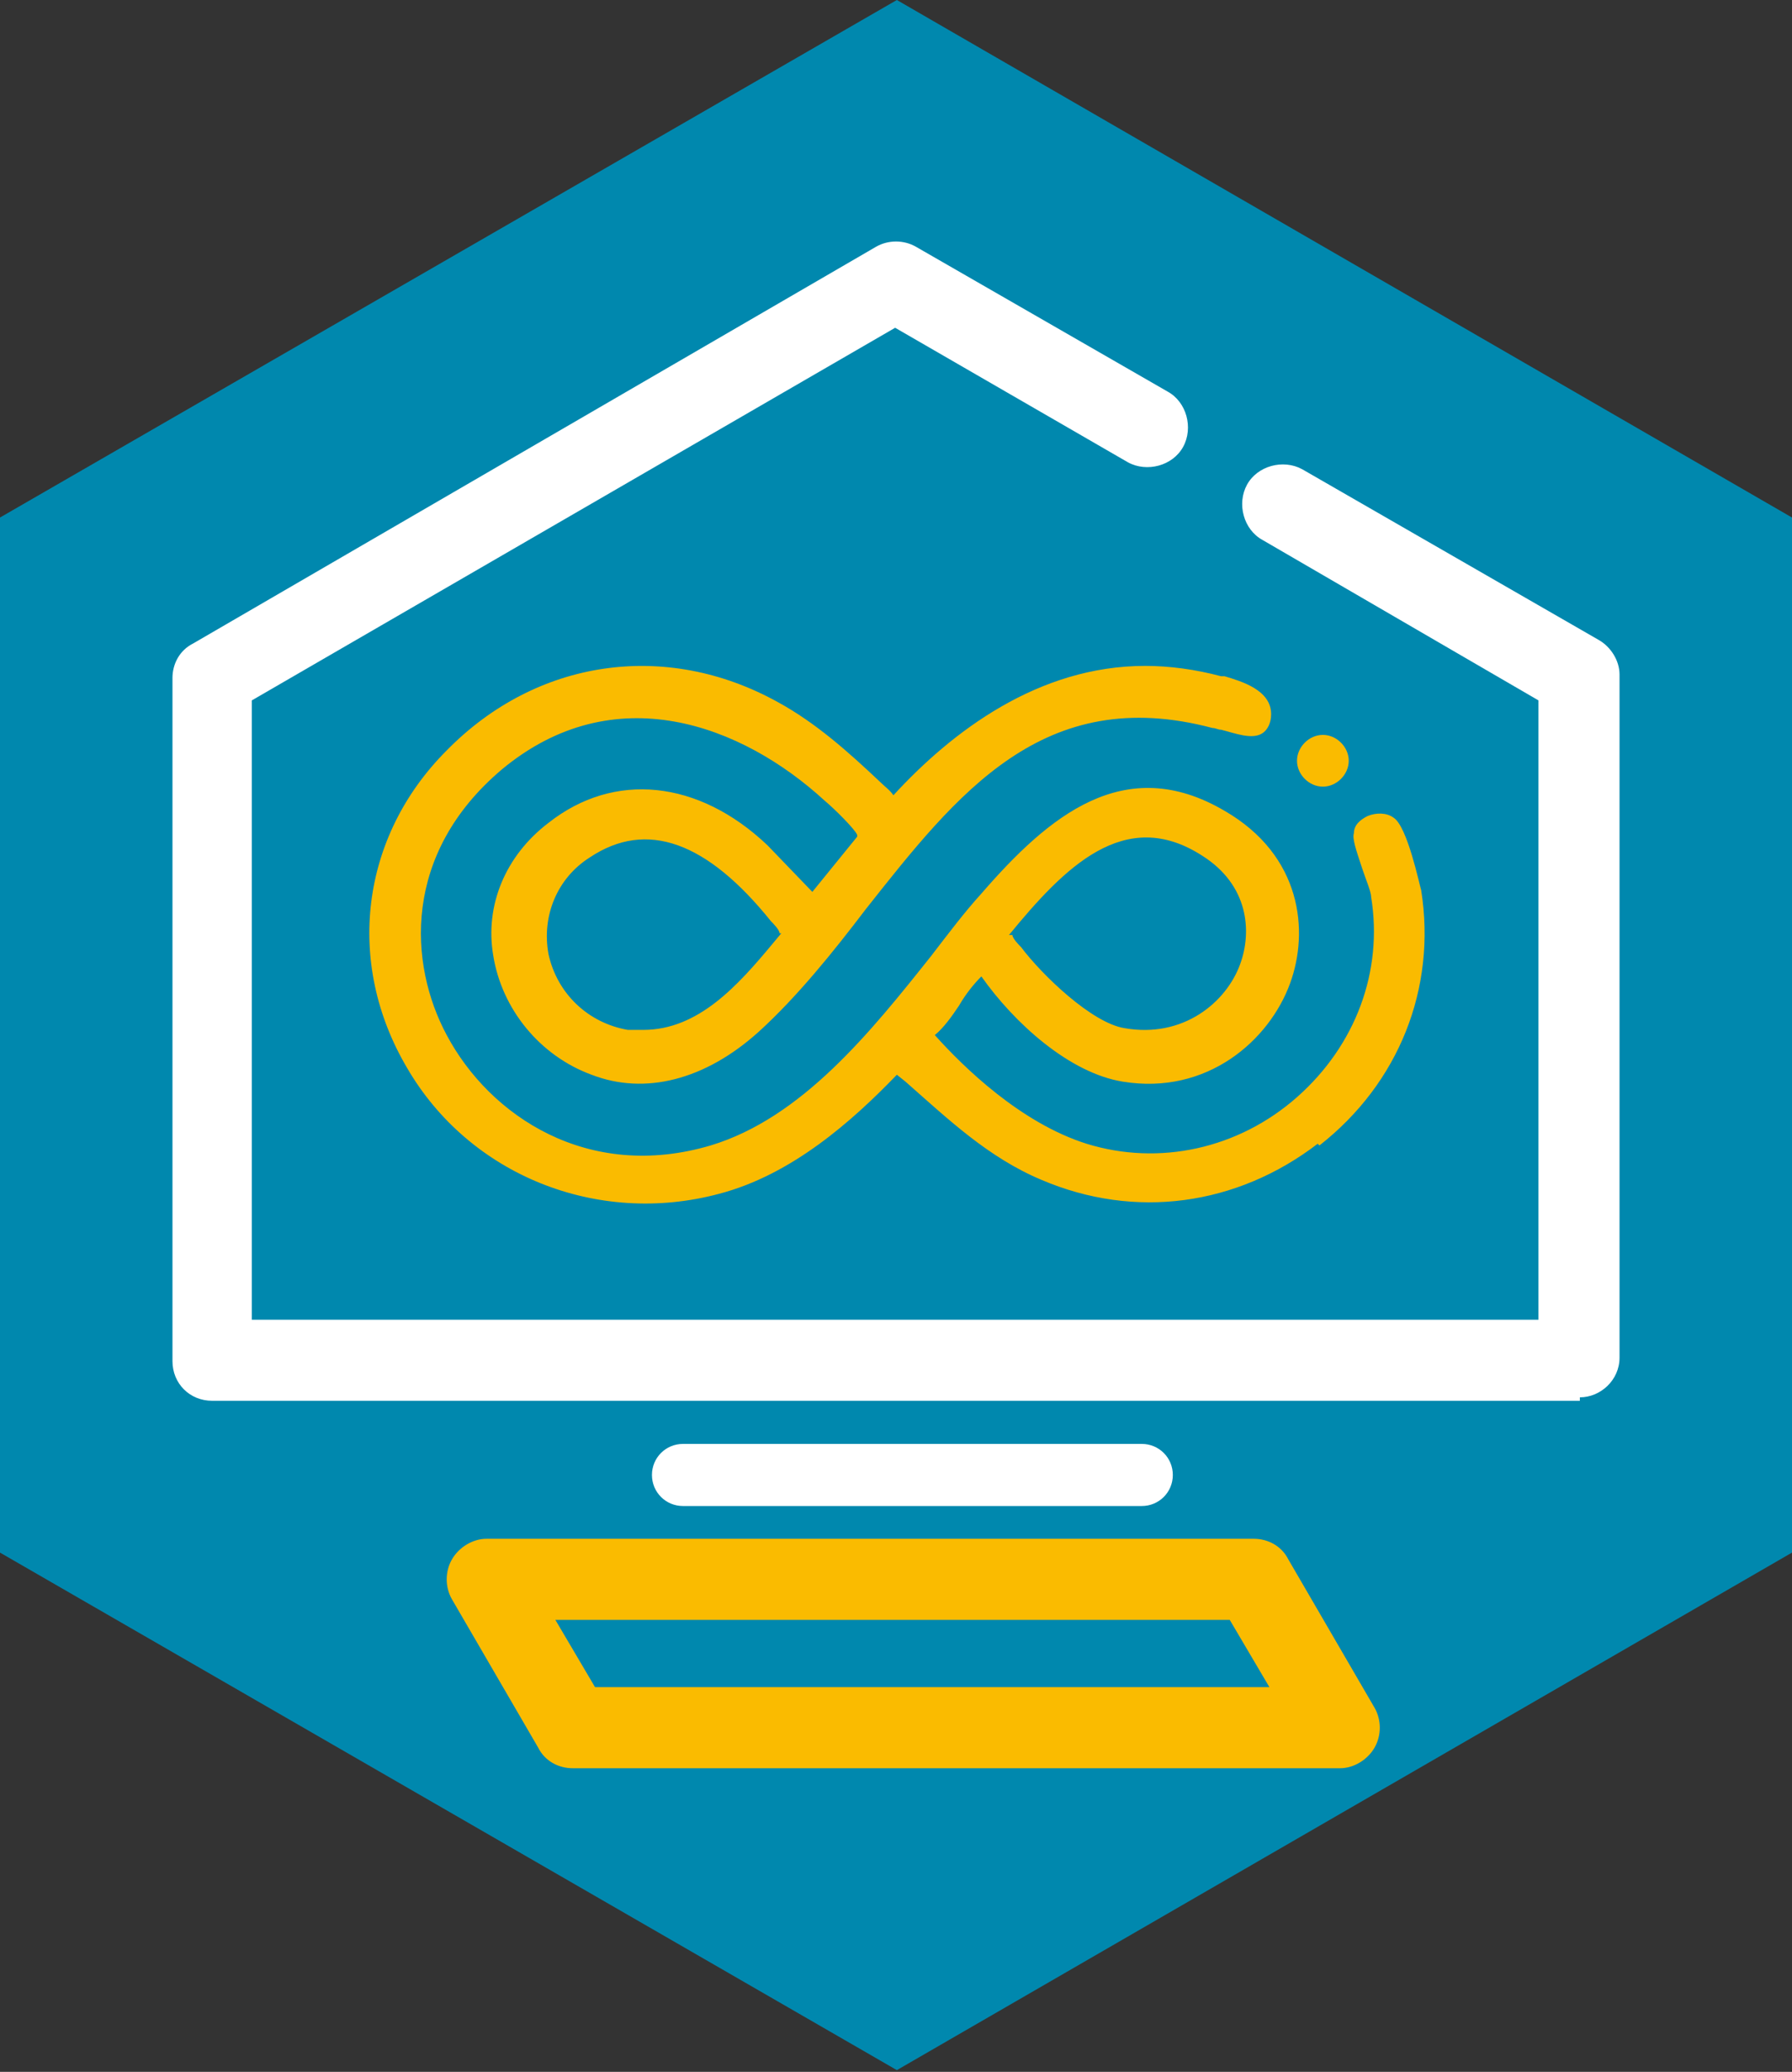 <?xml version="1.0" encoding="UTF-8"?> <svg xmlns="http://www.w3.org/2000/svg" id="Ebene_1" version="1.1" viewBox="0 0 103.9 120.1"><rect x="0" y="0" width="103.9" height="120.1" fill="#333333" stroke="none"/><defs><style> .st0 { fill: #fff; } .st1 { fill: #fabb00; } .st2 { fill: #0088ae; } </style></defs><polygon class="st2" points="52 0 0 30 0 90 52 120 103.9 90 103.9 30 52 0"></polygon><g><path class="st1" d="M76.4,66.3c-4.7,3.6-10.6,4.4-16,2.1-3.1-1.3-5.4-3.5-7.9-5.7l-.5-.4c-2.6,2.7-6.1,5.8-10.3,6.9-7.1,1.9-14.5-1.1-18.1-7.3-3.6-6.1-2.7-13.4,2.3-18.4,5.2-5.3,12.7-6.4,19.2-2.8,2.2,1.2,4.1,2.9,5.9,4.6.3.3.6.5.8.8,3.4-3.7,8.4-7.5,14.6-7.5,1.4,0,2.9.2,4.4.6h.2c1,.3,2.7.8,2.7,2.2,0,.5-.2.9-.5,1.1-.6.4-1.6,0-2.4-.2-.2,0-.3-.1-.5-.1-9.8-2.6-14.8,3.8-20.1,10.5-1.9,2.5-4,5.1-6.2,7.1-3.1,2.8-6.6,3.7-9.7,2.5-3-1.1-5.2-3.8-5.7-6.9-.5-2.9.7-5.8,3.2-7.7,3.8-3,8.7-2.5,12.7,1.3l2.6,2.7,2.6-3.2s0,0,0-.1c-.1-.3-1.3-1.5-1.9-2-4.8-4.4-12.2-7.2-18.7-1.8-5.8,4.9-5.4,11.3-3.2,15.4,2.5,4.7,8.2,8.5,15.3,6.4,5.3-1.6,9.3-6.6,12.8-11,1-1.3,1.9-2.5,2.9-3.6,3.9-4.5,8.3-8.2,14.1-4.8,4.5,2.6,4.9,7,3.8,10-1.2,3.3-4.8,6.5-9.7,5.7-3.1-.5-6.3-3.4-8.2-6.1h0c-.4.4-.9,1-1.3,1.7-.4.6-.9,1.3-1.4,1.7,1.7,1.9,5,5.1,8.8,6.3,4.2,1.3,8.8.3,12.2-2.7,3.4-3,5-7.3,4.3-11.6,0-.3-.3-1-.5-1.6-.4-1.2-.6-1.8-.5-2.1,0-.5.4-.8.8-1,.5-.2,1.1-.2,1.5.1.8.5,1.5,3.9,1.6,4.2.9,5.7-1.3,11.2-5.9,14.8ZM45.2,54.1c0-.2-.4-.6-.5-.7h0c-3.7-4.6-7.2-5.9-10.5-3.7-1.9,1.2-2.8,3.4-2.4,5.6.5,2.3,2.3,4,4.6,4.4.3,0,.6,0,.9,0,3.2,0,5.5-2.6,7.5-5l.5-.6ZM58.7,54.2c0,.2.4.6.5.7h0c1.2,1.6,4.1,4.4,6,4.7,3.4.6,5.9-1.5,6.7-3.7.7-1.9.5-4.6-2.2-6.3-4.5-2.9-8,.7-11.2,4.6Z"></path><path class="st1" d="M76.7,45.6c-.8,0-1.5-.7-1.5-1.5s.7-1.5,1.5-1.5,1.5.7,1.5,1.5-.7,1.5-1.5,1.5Z"></path></g><path class="st1" d="M77.7,102.5h-44.5c-.8,0-1.6-.4-2-1.2l-5-8.6c-.4-.7-.4-1.6,0-2.3.4-.7,1.2-1.2,2-1.2h44.5c.8,0,1.6.4,2,1.2l5,8.6c.4.7.4,1.6,0,2.3-.4.7-1.2,1.2-2,1.2ZM34.5,97.8h39.1l-2.3-3.9h-39.1l2.3,3.9Z"></path><path class="st0" d="M66.2,87.3h-26.6c-1,0-1.8-.8-1.8-1.8s.8-1.8,1.8-1.8h26.6c1,0,1.8.8,1.8,1.8s-.8,1.8-1.8,1.8Z"></path><path class="st0" d="M91.6,81.2H12.3c-1.3,0-2.3-1-2.3-2.3v-39.6c0-.8.4-1.6,1.2-2L50.8,14.3c.7-.4,1.6-.4,2.3,0l14.6,8.4c1.1.6,1.5,2.1.9,3.2-.6,1.1-2.1,1.5-3.2.9l-13.5-7.8L14.6,40.6v35.9h74.6v-35.9s-16-9.3-16-9.3c-1.1-.6-1.5-2.1-.9-3.2.6-1.1,2.1-1.5,3.2-.9l17.2,9.9c.7.4,1.2,1.2,1.2,2v39.6c0,1.3-1.1,2.3-2.3,2.3Z"></path></svg> 